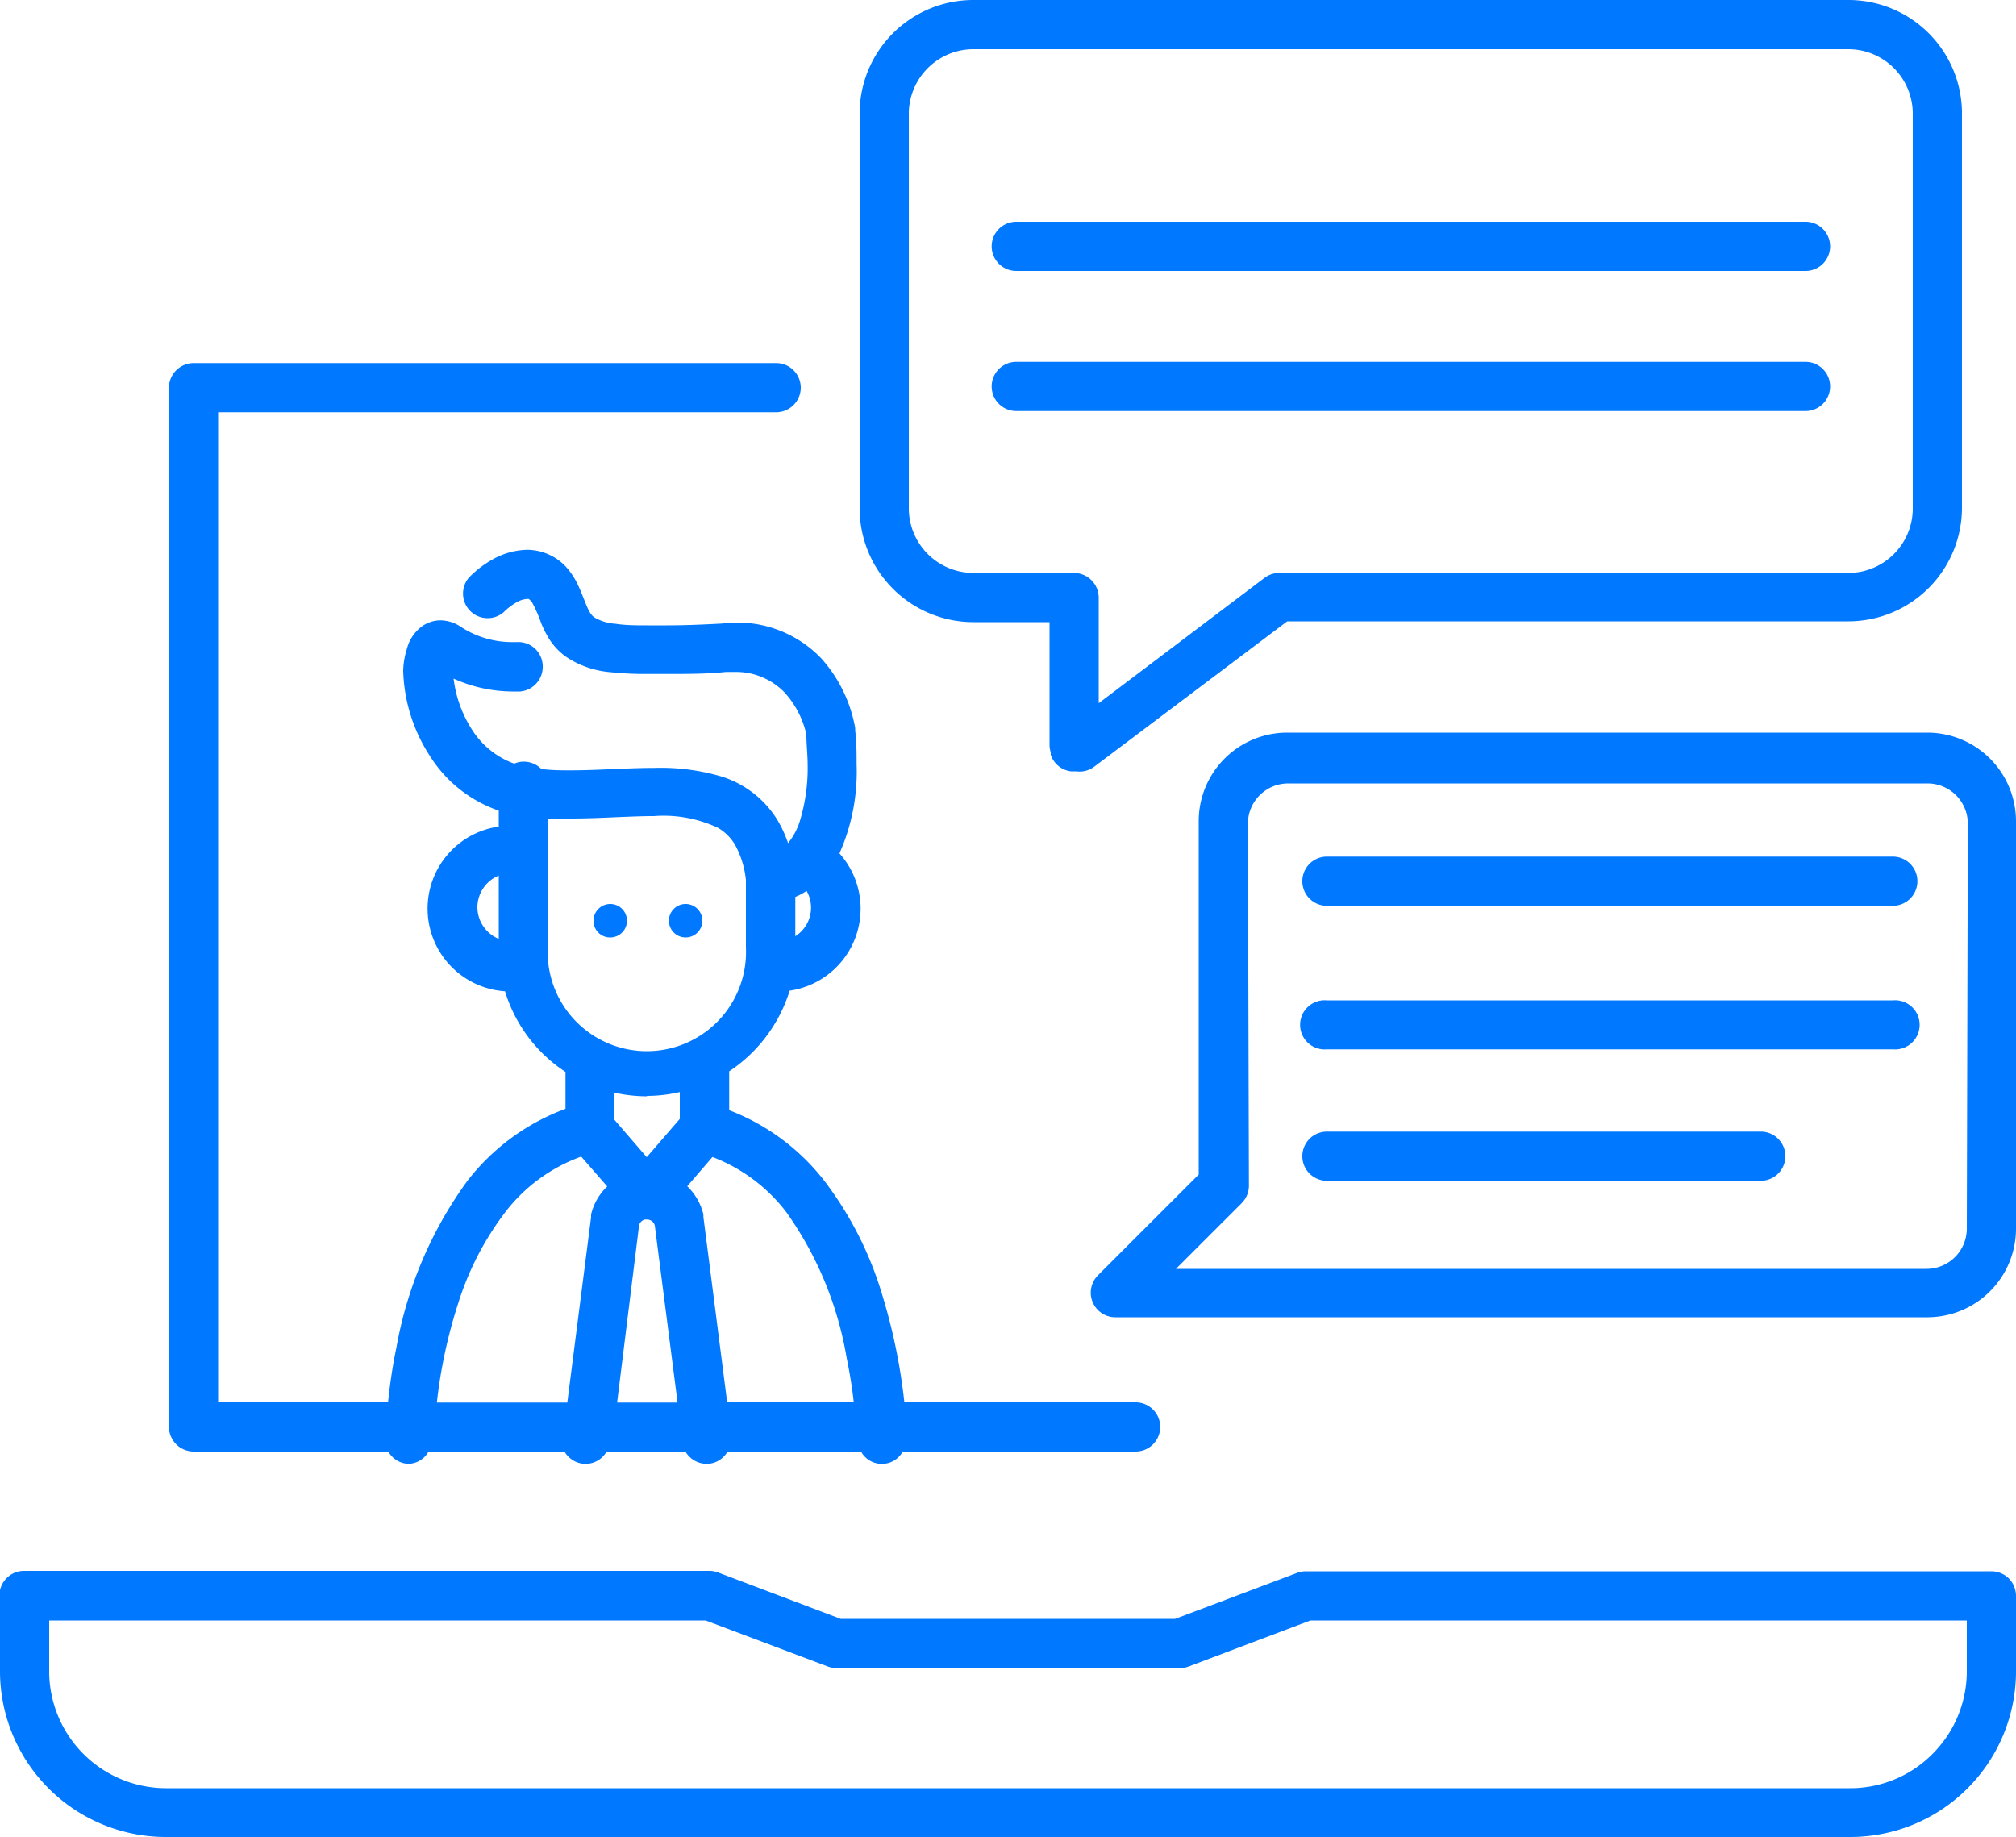 <svg xmlns="http://www.w3.org/2000/svg" viewBox="0 0 100 91.14"><defs><style>.cls-1{fill:#0078ff;}</style></defs><g id="Layer_2" data-name="Layer 2"><g id="Layer_1-2" data-name="Layer 1"><path class="cls-1" d="M9.6,72h9.66a1.2,1.2,0,0,0,1,.61,1.18,1.18,0,0,0,1-.61h6.74a1.22,1.22,0,0,0,.88.6,1.2,1.2,0,0,0,1.21-.6H34a1.22,1.22,0,0,0,1.21.6,1.2,1.2,0,0,0,.88-.6h6.62a1.18,1.18,0,0,0,2.07,0H56.33a1.22,1.22,0,0,0,0-2.44H44.86a28.86,28.86,0,0,0-1.11-5.37,17.63,17.63,0,0,0-2.83-5.58,10.92,10.92,0,0,0-4.75-3.54V53.14a7.44,7.44,0,0,0,3-4,4.11,4.11,0,0,0,2.47-6.81,10,10,0,0,0,.85-4.44c0-.52,0-1.07-.07-1.66v-.12a7,7,0,0,0-1.68-3.45l0,0a5.76,5.76,0,0,0-4.92-1.73h0c-.93.05-1.85.09-2.76.09h-.89c-.58,0-1.15,0-1.64-.08a2.29,2.29,0,0,1-1.07-.33.88.88,0,0,1-.24-.31c-.15-.26-.29-.72-.54-1.26a3.74,3.74,0,0,0-.54-.85,2.62,2.62,0,0,0-1-.72h0a2.67,2.67,0,0,0-1-.2,3.68,3.68,0,0,0-1.69.47,5.18,5.18,0,0,0-1.19.91,1.22,1.22,0,0,0,1.72,1.72,3,3,0,0,1,.64-.49,1.19,1.19,0,0,1,.52-.17l.09,0,.14.13a6.66,6.66,0,0,1,.47,1.06,5.16,5.16,0,0,0,.43.84,3.2,3.2,0,0,0,.81.84h0a4.62,4.62,0,0,0,2.18.76,16.09,16.09,0,0,0,1.85.09c.33,0,.65,0,1,0,1,0,2,0,2.9-.1H36l.48,0a3.36,3.36,0,0,1,2.42,1A4.56,4.56,0,0,1,40,36.44c0,.51.06,1,.06,1.4a9,9,0,0,1-.38,2.87,3.23,3.23,0,0,1-.59,1.11,6.14,6.14,0,0,0-.5-1.1,5,5,0,0,0-2.76-2.19,10.62,10.62,0,0,0-3.37-.44c-1.38,0-2.8.12-4.13.12-.51,0-1,0-1.48-.07a1.23,1.23,0,0,0-.86-.36,1.09,1.09,0,0,0-.48.1,4.15,4.15,0,0,1-2.13-1.74,6,6,0,0,1-.88-2.48,7.14,7.14,0,0,0,2.92.64h.38A1.23,1.23,0,0,0,26.92,33a1.21,1.21,0,0,0-1.28-1.15h-.25a4.63,4.63,0,0,1-2.55-.77h0a1.83,1.83,0,0,0-1-.31,1.59,1.59,0,0,0-1,.37,2,2,0,0,0-.66,1.06A3.83,3.83,0,0,0,20,33.27a8.16,8.16,0,0,0,1.3,4.19,6.57,6.57,0,0,0,3.44,2.75V41a4.11,4.11,0,0,0,.31,8.17,7.33,7.33,0,0,0,3,4V55a10.94,10.94,0,0,0-4.87,3.58,20,20,0,0,0-3.52,8.28c-.21,1-.33,1.93-.41,2.67H10.82V20.45H38.5a1.22,1.22,0,0,0,0-2.44H9.6a1.23,1.23,0,0,0-1.22,1.22V70.78A1.23,1.23,0,0,0,9.6,72ZM31.7,60.78a.39.39,0,0,1,.3-.29h.09a.4.4,0,0,1,.39.3l1.13,8.78h-3Zm7.3-.66a17.47,17.47,0,0,1,3,7.25c.17.82.28,1.56.35,2.19H36.07l-1.18-9.2,0-.13a2.93,2.93,0,0,0-.8-1.39l1.25-1.45A8.34,8.34,0,0,1,39,60.12Zm.45-13.68V44.49a3.1,3.1,0,0,0,.56-.3,1.68,1.68,0,0,1-.56,2.25ZM23.68,45a1.71,1.71,0,0,1,1.06-1.57v3.14A1.71,1.71,0,0,1,23.68,45Zm3.5-4.4c.37,0,.75,0,1.12,0,1.46,0,2.89-.12,4.13-.12a6.35,6.35,0,0,1,3.18.58,2.36,2.36,0,0,1,.86.86A4.59,4.59,0,0,1,37,43.66V47a4.92,4.92,0,1,1-9.83,0Zm4.91,13.76h0a7.27,7.27,0,0,0,1.63-.19V55.5l-1.64,1.9-1.64-1.9V54.19A7.36,7.36,0,0,0,32.09,54.38ZM22.74,64.61A14.69,14.69,0,0,1,25.16,60a8.3,8.3,0,0,1,3.67-2.63l1.29,1.48a2.82,2.82,0,0,0-.8,1.39l0,.13-1.18,9.2H21.67A24.9,24.9,0,0,1,22.74,64.61Z"/><path class="cls-1" d="M98.77,77.94h-34a1.31,1.31,0,0,0-.43.08L58.29,80.3H41.7L35.62,78a1.22,1.22,0,0,0-.43-.08h-34a1.2,1.2,0,0,0-.86.36,1.22,1.22,0,0,0-.36.86v3.75H0a8.23,8.23,0,0,0,8.23,8.23H91.76A8.22,8.22,0,0,0,100,82.91V79.16a1.25,1.25,0,0,0-.35-.86A1.23,1.23,0,0,0,98.77,77.94Zm-1.21,5A5.8,5.8,0,0,1,95.86,87a5.74,5.74,0,0,1-4.1,1.7H8.23a5.8,5.8,0,0,1-5.79-5.79h0V80.38H35l6.08,2.29a1.29,1.29,0,0,0,.43.07h17a1.21,1.21,0,0,0,.43-.07L65,80.38H97.56Z"/><path class="cls-1" d="M95.62,36.34H63.84a4.39,4.39,0,0,0-4.38,4.39h0l0,17.53-5,5a1.22,1.22,0,0,0,.86,2.08H95.62A4.4,4.4,0,0,0,100,61h0V40.73h0A4.4,4.4,0,0,0,95.62,36.34Zm1.94,24.6a2,2,0,0,1-2,2H58.33l3.26-3.26a1.23,1.23,0,0,0,.36-.87l-.05-18a2,2,0,0,1,2-1.95H95.61a2,2,0,0,1,2,1.95Z"/><path class="cls-1" d="M93.89,42.49H65.82a1.22,1.22,0,0,0,0,2.44H93.89a1.22,1.22,0,0,0,0-2.44Z"/><path class="cls-1" d="M93.89,49.62H65.82a1.22,1.22,0,1,0,0,2.43H93.89a1.22,1.22,0,1,0,0-2.43Z"/><path class="cls-1" d="M87.34,56.13H65.82a1.22,1.22,0,0,0,0,2.44H87.34a1.22,1.22,0,0,0,0-2.44Z"/><path class="cls-1" d="M48.28,30.86h3.78v6.07a1.27,1.27,0,0,0,.06.39l0,.12a1.22,1.22,0,0,0,1,.82l.27,0a1.2,1.2,0,0,0,.9-.24l9.56-7.2H91.69a5.64,5.64,0,0,0,5.63-5.64h0V5.64A5.63,5.63,0,0,0,91.68,0H48.28a5.64,5.64,0,0,0-5.64,5.64V25.22A5.65,5.65,0,0,0,48.28,30.86ZM45.08,5.64a3.21,3.21,0,0,1,3.2-3.2h43.4a3.2,3.2,0,0,1,3.2,3.2V25.22a3.2,3.2,0,0,1-3.2,3.2H63.47a1.21,1.21,0,0,0-.74.24L54.5,34.88V29.64a1.23,1.23,0,0,0-1.22-1.22h-5a3.21,3.21,0,0,1-3.2-3.2Z"/><path class="cls-1" d="M50.41,13.44H89.56a1.22,1.22,0,0,0,0-2.44H50.41a1.22,1.22,0,1,0,0,2.44Z"/><path class="cls-1" d="M50.41,20.39H89.56a1.22,1.22,0,0,0,0-2.44H50.41a1.22,1.22,0,0,0,0,2.44Z"/><path class="cls-1" d="M30.27,46.5a.83.83,0,1,0-.83-.82A.82.82,0,0,0,30.27,46.5Z"/><path class="cls-1" d="M34,46.5a.83.83,0,1,0-.82-.82A.83.83,0,0,0,34,46.5Z"/></g></g></svg>